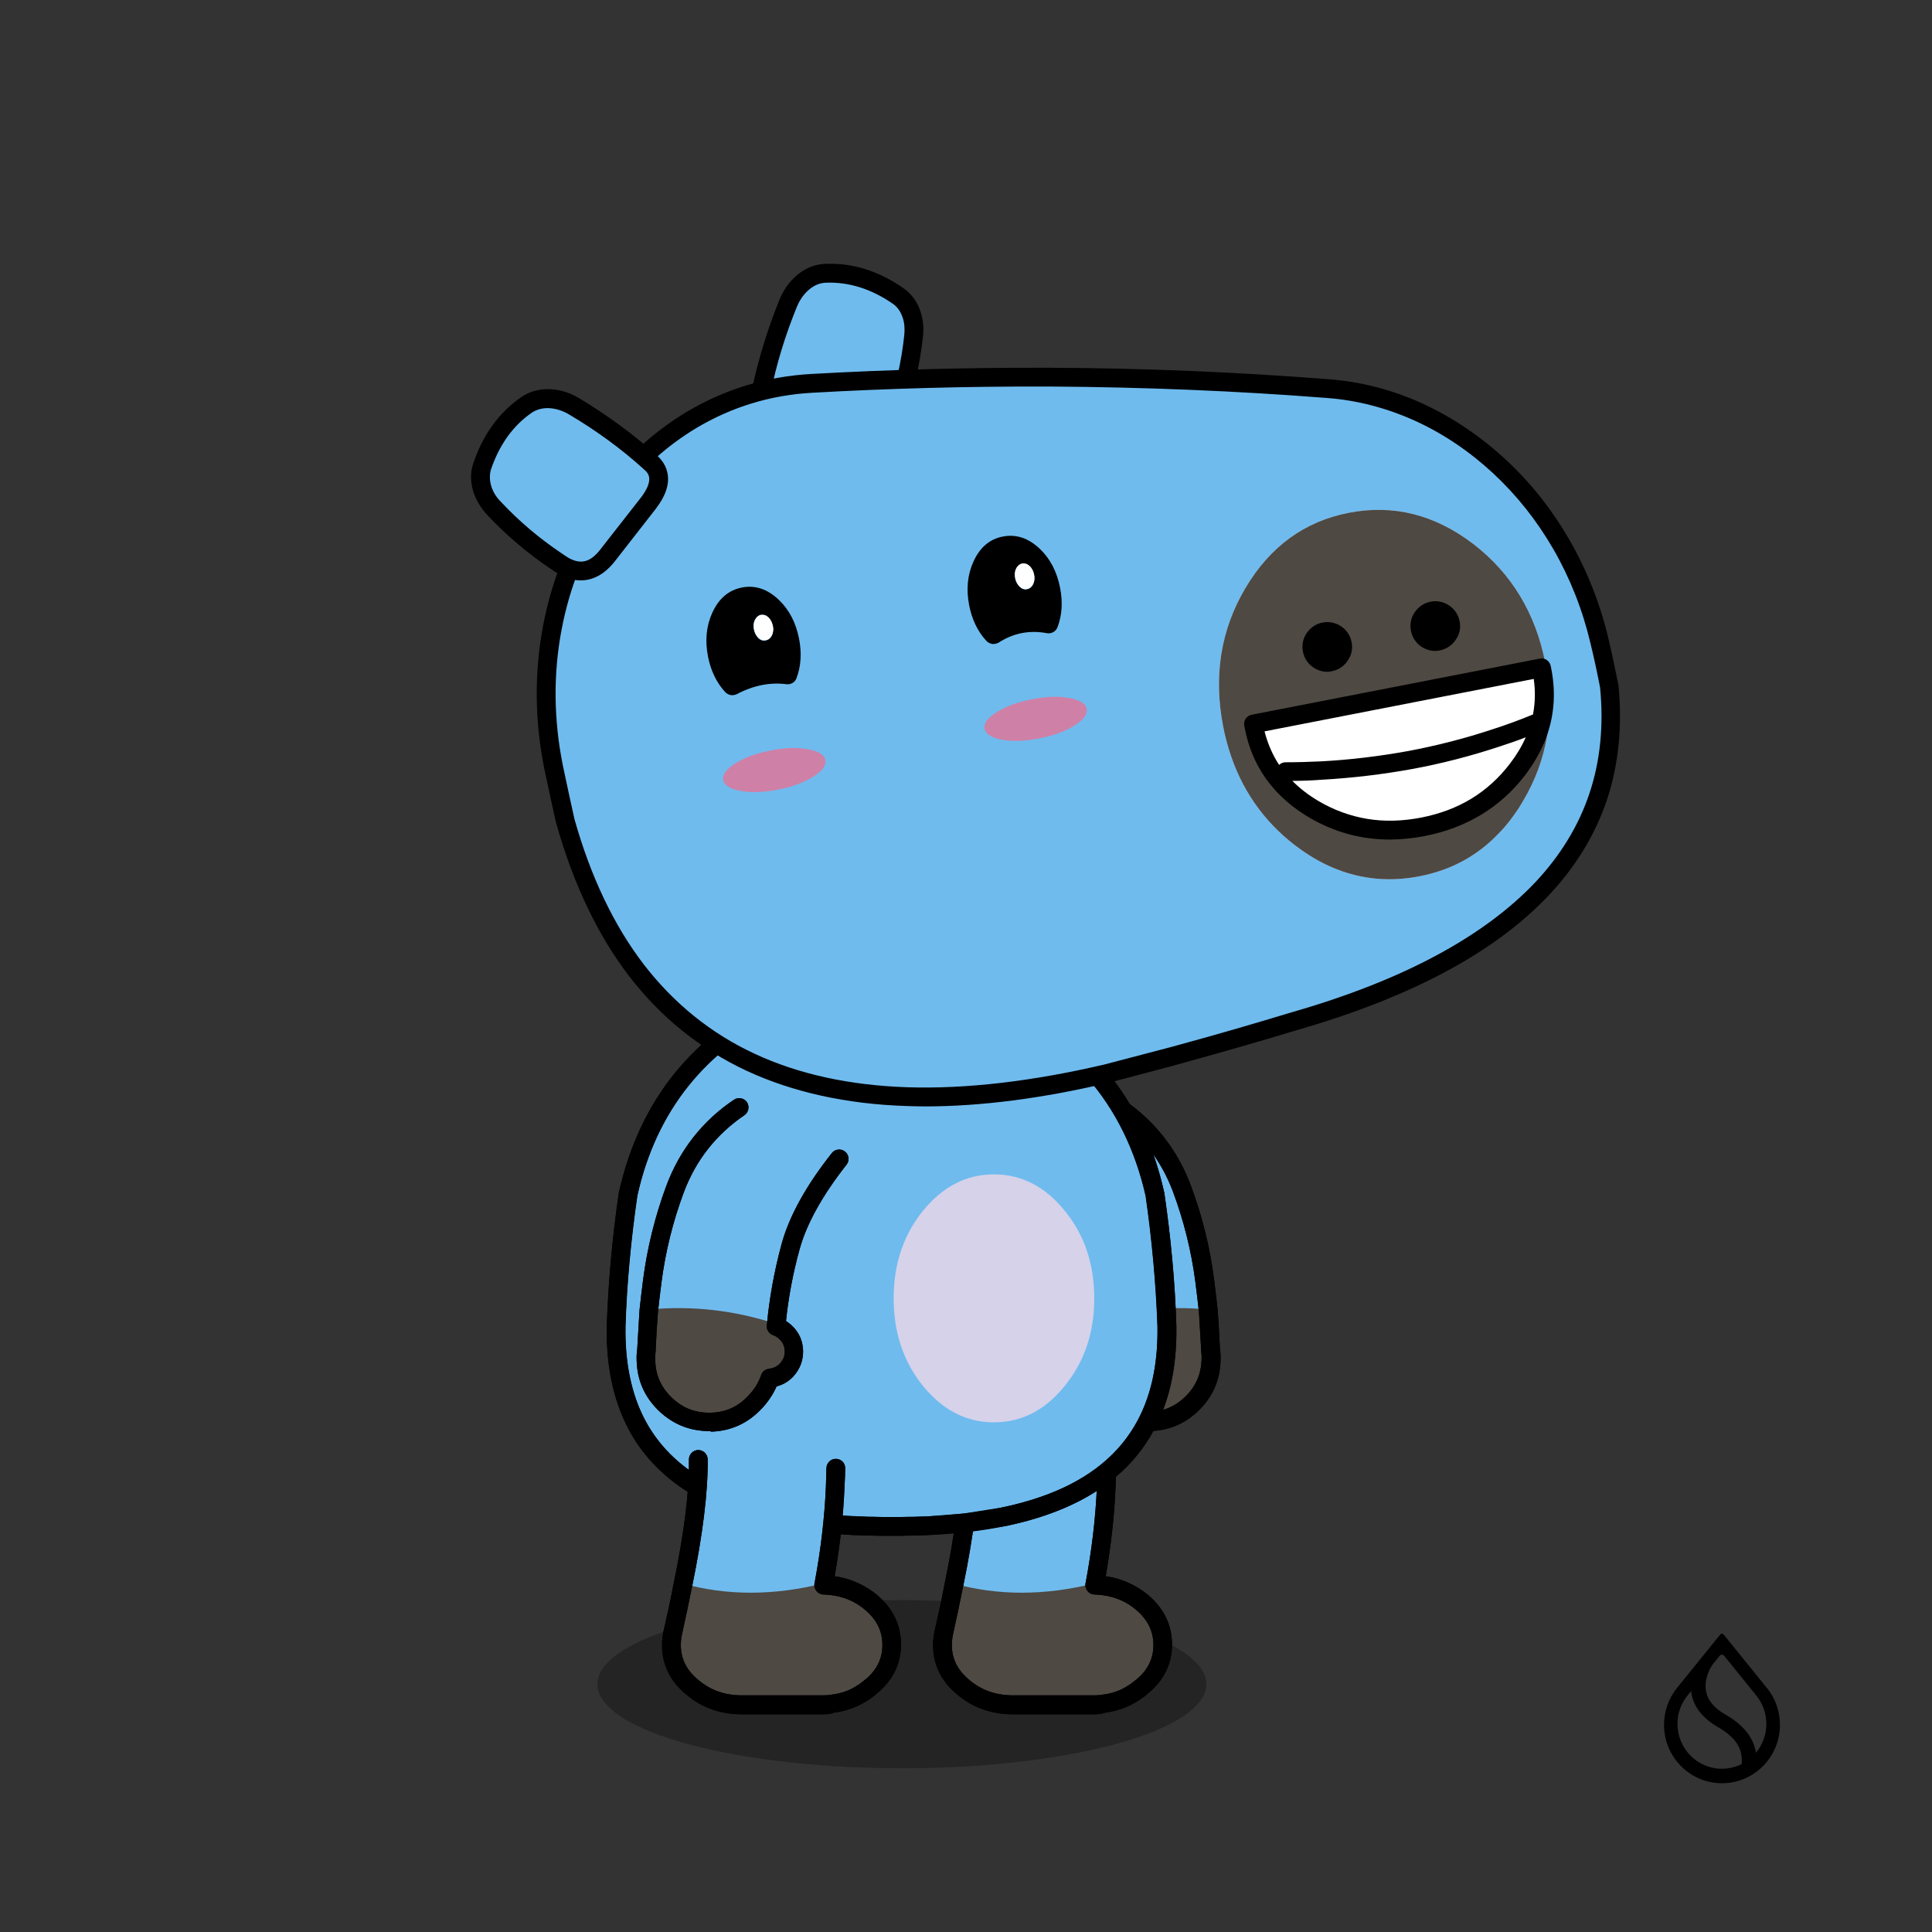 <svg version="1.1" xmlns="http://www.w3.org/2000/svg" xmlns:xlink="http://www.w3.org/1999/xlink" x="0px" y="0px" viewBox="0 0 3000 3000"><rect x="0" y="0" width="3000" height="3000" fill="#333333" stroke="none"/><ellipse opacity="0.3" cx="1400.4" cy="2615.2" rx="472.8" ry="130.6"></ellipse><g transform="matrix(-2.917, 0, 0, 2.917, 1880.95,1719.3)"><g transform="matrix(1, 0, 0, 1, 0, 0)"><path fill="#6FBBEE" d="M15.6,43.5c-6,16-10,32.3-12.1,49.1c-0.7,5.4-1.3,10.8-1.9,16.1c22.8-2.2,45.5,0.3,68,7.7
        c1.2-14,3.8-28.1,7.7-42.3c3.9-14.2,12.5-29.8,25.9-46.8L49.7,0C33.7,10.8,22.4,25.3,15.6,43.5z"></path><path fill="#4e4943" d="M74.5,118.4c-1.4-1.4-3.1-2.4-5-3c-22.6-7.4-45.2-9.9-68-7.7c-0.5,6.7-0.9,13.5-1.2,20.5
    C0,130-0.1,131.8,0,133.8c0.3,9.3,3.8,17.1,10.5,23.4c6.8,6.4,14.9,9.4,24.2,9.1c9.3-0.3,17.2-3.8,23.5-10.7
    c3.6-3.7,6.2-8,7.9-12.8c3.6-0.4,6.6-1.9,8.9-4.4c2.6-2.9,3.9-6.4,3.8-10.2C78.9,124.4,77.4,121.1,74.5,118.4z"></path></g><path d="M33.7,172.4c0.4,0,0.8,0,1.3,0c10.6-0.3,19.7-4.4,27-12.3c3.3-3.5,6-7.5,7.9-11.8c3.5-0.9,6.5-2.7,9-5.4c0,0,0,0,0,0
    c3.5-3.9,5.2-8.5,5.1-13.7c0,0,0,0,0,0c-0.2-5.3-2.2-9.7-6-13.3c-1-0.9-2-1.7-3.1-2.4c1.3-12.5,3.7-25.3,7.2-38.1
    c3.7-13.5,12.1-28.7,25-45.1c1.7-2.2,1.3-5.3-0.8-7c-2.2-1.7-5.3-1.3-7,0.8C85.5,41.6,76.5,57.9,72.4,72.7
    c-3.9,14.5-6.5,29-7.8,43.1c0,0.4,0,0.8,0,1.2c0.1,0.7,0.4,1.4,0.8,2c0.4,0.6,0.9,1.1,1.6,1.5c0.3,0.2,0.7,0.4,1.1,0.5
    c1.1,0.4,2.1,1,3,1.9c0,0,0.1,0.1,0.1,0.1c1.9,1.7,2.8,3.7,2.9,6.3c0.1,2.6-0.7,4.8-2.5,6.7c-1.5,1.6-3.4,2.5-5.8,2.8
    c-1.9,0.2-3.5,1.5-4.2,3.3c-1.5,4.1-3.7,7.8-6.8,11c0,0,0,0,0,0c-5.5,5.9-12.1,8.9-20,9.1c-8,0.2-14.8-2.3-20.6-7.8
    c-5.8-5.5-8.7-12-9-19.9c0,0,0-0.1,0-0.1c-0.1-1.6,0-3.2,0.2-4.6c0-0.2,0-0.3,0-0.5c0.4-6.9,0.8-13.7,1.2-20.3
    c0.6-5.3,1.2-10.7,1.9-16c2.1-16.3,6.1-32.4,11.9-48c6.4-17.1,17.2-30.9,32.3-41.1c2.3-1.5,2.9-4.7,1.3-6.9
    c-1.5-2.3-4.7-2.9-6.9-1.3C30.1,7.2,18,22.7,10.9,41.7C4.8,58,0.7,74.8-1.5,91.9c-0.7,5.4-1.3,10.9-1.9,16.2c0,0,0,0.1,0,0.1
    c0,0.1,0,0.1,0,0.2c-0.5,6.6-0.9,13.4-1.2,20.3c-0.3,2-0.4,4.1-0.3,6.3c0.3,10.6,4.4,19.6,12.1,26.9
    C14.6,168.9,23.5,172.4,33.7,172.4z"></path></g><g transform="matrix(-2.917, 0, 0, 2.917, 1880.95,1719.3)"><g transform="matrix( 1, 0, 0, 1, 0,0) "><path d="M33.7,172.4c0.4,0,0.8,0,1.3,0c10.6-0.3,19.7-4.4,27-12.3c3.3-3.5,6-7.5,7.9-11.8c3.5-0.9,6.5-2.7,9-5.4c0,0,0,0,0,0
    c3.5-3.9,5.2-8.5,5.1-13.7c0,0,0,0,0,0c-0.2-5.3-2.2-9.7-6-13.3c-1-0.9-2-1.7-3.1-2.4c1.3-12.5,3.7-25.3,7.2-38.1
    c3.7-13.5,12.1-28.7,25-45.1c1.7-2.2,1.3-5.3-0.8-7c-2.2-1.7-5.3-1.3-7,0.8C85.5,41.6,76.5,57.9,72.4,72.7
    c-3.9,14.5-6.5,29-7.8,43.1c0,0.4,0,0.8,0,1.2c0.1,0.7,0.4,1.4,0.8,2c0.4,0.6,0.9,1.1,1.6,1.5c0.3,0.2,0.7,0.4,1.1,0.5
    c1.1,0.4,2.1,1,3,1.9c0,0,0.1,0.1,0.1,0.1c1.9,1.7,2.8,3.7,2.9,6.3c0.1,2.6-0.7,4.8-2.5,6.7c-1.5,1.6-3.4,2.5-5.8,2.8
    c-1.9,0.2-3.5,1.5-4.2,3.3c-1.5,4.1-3.7,7.8-6.8,11c0,0,0,0,0,0c-5.5,5.9-12.1,8.9-20,9.1c-8,0.2-14.8-2.3-20.6-7.8
    c-5.8-5.5-8.7-12-9-19.9c0,0,0-0.1,0-0.1c-0.1-1.6,0-3.2,0.2-4.6c0-0.2,0-0.3,0-0.5c0.4-6.9,0.8-13.7,1.2-20.3
    c0.6-5.3,1.2-10.7,1.9-16c2.1-16.3,6.1-32.4,11.9-48c6.4-17.1,17.2-30.9,32.3-41.1c2.3-1.5,2.9-4.7,1.3-6.9
    c-1.5-2.3-4.7-2.9-6.9-1.3C30.1,7.2,18,22.7,10.9,41.7C4.8,58,0.7,74.8-1.5,91.9c-0.7,5.4-1.3,10.9-1.9,16.2c0,0,0,0.1,0,0.1
    c0,0.1,0,0.1,0,0.2c-0.5,6.6-0.9,13.4-1.2,20.3c-0.3,2-0.4,4.1-0.3,6.3c0.3,10.6,4.4,19.6,12.1,26.9
    C14.6,168.9,23.5,172.4,33.7,172.4z"></path></g></g><g transform="matrix(2.917, 0, 0, 2.917, 1463.45,1961.9)"><g transform="matrix(1, 0, 0, 1, 0, 0)"><path fill="#6FBBEE" d="M6,171.3L6,171.3c23.5,6.5,48.4,6.5,74.9,0c3.3-18,5.3-35.2,6.1-51.5c0.2-5.5,0.3-9,0.3-10.5l-73.1-5
    C14.5,121.4,11.8,143.8,6,171.3z"></path><path fill="#4e4943" d="M6,170.4c-1.5,7.7-3.1,15.6-5,23.7c-0.7,2.6-1,5.3-1,8.1c0,8.8,3.7,16.3,11,22.4c7.3,6.3,16.2,9.4,26.6,9.4
    h43.2c1.8,0,3.5-0.2,5.2-0.4c5.4-0.7,10.3-2.4,14.7-5.1c1.9-1.1,3.7-2.4,5.4-3.9c7.4-6.1,11-13.5,11-22.4
    c0-8.8-3.7-16.4-11-22.6c-5.8-4.8-12.5-7.8-20.1-8.9c-1.6-0.2-3.3-0.4-5.1-0.4C54.5,176.9,29.5,176.9,6,170.4z"></path></g><path d="M80.8,240H37.6C26,240,16,236.4,7.8,229.4c-8.5-7-12.8-15.8-12.8-26.2c0-3.2,0.4-6.3,1.2-9.3c1.8-7.9,3.5-15.6,4.9-23.2
c0-0.1,0-0.3,0.1-0.4c5.6-27.1,8.4-49.3,8.1-65.9c0-2.8,2.2-5,4.9-5.1c0,0,0,0,0.1,0c2.7,0,5,2.2,5,4.9
c0.2,17.3-2.6,40.1-8.3,67.8c0,0.1,0,0.2-0.1,0.3c-1.5,7.7-3.2,15.7-5,23.8c0,0.1,0,0.1,0,0.2c-0.6,2.2-0.9,4.5-0.9,6.8
c0,7.3,3,13.4,9.2,18.5c0,0,0,0,0.1,0.1c6.5,5.5,14.1,8.2,23.3,8.2h43.2c1.6,0,3.1-0.1,4.6-0.4c0,0,0.1,0,0.1,0
c4.7-0.6,8.9-2,12.7-4.4c0,0,0.1-0.1,0.1-0.1c1.6-0.9,3.1-2,4.6-3.3c0.1-0.1,0.1-0.1,0.2-0.1c6.2-5.1,9.2-11.2,9.2-18.5
c0-7.3-3-13.5-9.3-18.8c-5.1-4.3-10.9-6.8-17.6-7.7c-1.4-0.2-2.9-0.3-4.4-0.4c-0.2,0-0.3,0-0.5,0c-0.6-0.1-1.1-0.2-1.6-0.5
c-0.7-0.3-1.3-0.8-1.7-1.4c-0.5-0.6-0.8-1.2-1-2c-0.1-0.5-0.2-1.1-0.1-1.7c0-0.2,0-0.3,0.1-0.5c3.3-17.6,5.3-34.7,6-50.8
c0.2-5.4,0.3-8.9,0.3-10.4c0.1-2.8,2.3-4.9,5.1-4.9c2.8,0.1,5,2.3,4.9,5.1c0,1.6-0.1,5-0.4,10.6c-0.6,14.9-2.4,30.6-5.2,46.8
c8.4,1.2,16,4.6,22.5,9.9c0,0,0,0,0,0c8.5,7.2,12.8,16.1,12.8,26.4c0,10.3-4.3,19.1-12.8,26.1c-1.9,1.7-4,3.2-6.1,4.4
c-5,3.1-10.6,5-16.6,5.8C84.9,239.8,82.9,240,80.8,240C80.9,240,80.9,240,80.8,240z"></path></g><g transform="matrix(2.917, 0, 0, 2.917, 1463.45,1961.9)"><g transform="matrix( 1, 0, 0, 1, 0,0) "><path d="M80.8,240H37.6C26,240,16,236.4,7.8,229.4c-8.5-7-12.8-15.8-12.8-26.2c0-3.2,0.4-6.3,1.2-9.3c1.8-7.9,3.5-15.6,4.9-23.2
c0-0.1,0-0.3,0.1-0.4c5.6-27.1,8.4-49.3,8.1-65.9c0-2.8,2.2-5,4.9-5.1c0,0,0,0,0.1,0c2.7,0,5,2.2,5,4.9
c0.2,17.3-2.6,40.1-8.3,67.8c0,0.1,0,0.2-0.1,0.3c-1.5,7.7-3.2,15.7-5,23.8c0,0.1,0,0.1,0,0.2c-0.6,2.2-0.9,4.5-0.9,6.8
c0,7.3,3,13.4,9.2,18.5c0,0,0,0,0.1,0.1c6.5,5.5,14.1,8.2,23.3,8.2h43.2c1.6,0,3.1-0.1,4.6-0.4c0,0,0.1,0,0.1,0
c4.7-0.6,8.9-2,12.7-4.4c0,0,0.1-0.1,0.1-0.1c1.6-0.9,3.1-2,4.6-3.3c0.1-0.1,0.1-0.1,0.2-0.1c6.2-5.1,9.2-11.2,9.2-18.5
c0-7.3-3-13.5-9.3-18.8c-5.1-4.3-10.9-6.8-17.6-7.7c-1.4-0.2-2.9-0.3-4.4-0.4c-0.2,0-0.3,0-0.5,0c-0.6-0.1-1.1-0.2-1.6-0.5
c-0.7-0.3-1.3-0.8-1.7-1.4c-0.5-0.6-0.8-1.2-1-2c-0.1-0.5-0.2-1.1-0.1-1.7c0-0.2,0-0.3,0.1-0.5c3.3-17.6,5.3-34.7,6-50.8
c0.2-5.4,0.3-8.9,0.3-10.4c0.1-2.8,2.3-4.9,5.1-4.9c2.8,0.1,5,2.3,4.9,5.1c0,1.6-0.1,5-0.4,10.6c-0.6,14.9-2.4,30.6-5.2,46.8
c8.4,1.2,16,4.6,22.5,9.9c0,0,0,0,0,0c8.5,7.2,12.8,16.1,12.8,26.4c0,10.3-4.3,19.1-12.8,26.1c-1.9,1.7-4,3.2-6.1,4.4
c-5,3.1-10.6,5-16.6,5.8C84.9,239.8,82.9,240,80.8,240C80.9,240,80.9,240,80.8,240z"></path></g></g><g transform="matrix(2.917, 0, 0, 2.917, 956.5,1516.1)"><g transform="matrix(1, 0, 0, 1, 0, 0)"><g><path fill="#6FBBEE" d="M293.3,186.1c-0.8-22.8-2.9-46.2-6.4-70.2c-5.8-25.7-16.5-47.5-32.3-65.5C241.5,35.6,225,23.3,205,13.8
					c-15-7.2-31.1-11.7-48.1-13.4h-0.1c-0.2,0-0.4-0.1-0.7-0.1c-0.7,0-1.5-0.1-2.2-0.1l-2.6,0c-0.2,0-0.4,0-0.6,0h-1.4
					c-0.3,0-0.7,0-1,0H145c-0.3,0-0.7,0-1.1,0c0,0-0.1,0-0.1,0h-1.2c-0.4,0-0.8,0-1.1,0c-1.1,0-2.1,0.1-3.2,0.1
					c-0.4,0-0.8,0.1-1.2,0.1c-17.2,1.7-33.5,6.2-48.8,13.5C44.2,34.9,16.9,69,6.4,115.9c-3.5,24-5.6,47.3-6.4,70.2
					c-1.3,69,43.7,104.5,134.8,106.6c0.5,0,1.1,0,1.6,0l5.4,0.1c0.3,0,0.7,0,1.1,0h0.9c0.1,0,0.1,0,0.1,0h1.1c0.3,0,0.5,0,0.8,0h2.9
					c0.2,0,0.4,0,0.5,0c0,0,0.1,0,0.2,0c0.6,0,1.3,0,1.9,0l5.4-0.1c0.5,0,1.1,0,1.6,0C249.6,290.6,294.5,255.1,293.3,186.1z"></path></g></g><g><path d="M151.4,297.8h-9.5c0,0-0.1,0-0.1,0l-5.4-0.1h-1.6c0,0-0.1,0-0.1,0c-23.1-0.5-43.6-3.2-60.9-8
				c-17.6-4.9-32.4-12-44.1-21.3C6,249.7-5.6,222-4.9,186c0,0,0-0.1,0-0.1c0.8-22.9,2.9-46.7,6.4-70.7c0-0.1,0-0.2,0.1-0.4
				C7,90.7,16.8,69.6,30.9,52C45,34.5,63.6,20.1,86.2,9.2c15.7-7.6,32.7-12.3,50.4-14c0,0,0.1,0,0.1,0c0.4,0,0.8-0.1,1.1-0.1
				c0.1,0,0.2,0,0.3,0l3-0.1c0.4,0,0.9-0.1,1.4-0.1h8.2c0.3,0,0.7,0,1,0.1l2.4,0.1c0.1,0,0.1,0,0.2,0c0.3,0,0.6,0,1,0
				c0.5,0,1,0.1,1.5,0.1c0,0,0,0,0,0c0.2,0,0.5,0.1,0.7,0.1c17.5,1.8,34.2,6.4,49.7,13.9c20.5,9.8,37.7,22.6,51.1,37.9
				c16.3,18.5,27.6,41.3,33.5,67.7c0,0.1,0.1,0.2,0.1,0.4c3.5,24,5.7,47.8,6.4,70.7c0,0,0,0.1,0,0.1c0.6,36-11,63.7-34.7,82.4
				c-11.7,9.3-26.6,16.4-44.1,21.3c-17.3,4.8-37.8,7.5-60.9,8c0,0-0.1,0-0.1,0h-1.6L151.4,297.8
				C151.5,297.8,151.5,297.8,151.4,297.8z M141.9,287.8h9.5l5.4-0.1c0,0,0.1,0,0.1,0h1.5c44.2-1,77.5-10.2,99-27.1
				c10.5-8.3,18.4-18.7,23.5-30.9c5.2-12.3,7.6-27,7.3-43.4c-0.8-22.4-2.9-45.8-6.3-69.4c-5.6-24.7-16.1-45.9-31.2-63.1
				c-12.6-14.3-28.7-26.2-48-35.5c-14.4-6.9-30-11.3-46.3-12.9c-0.1,0-0.3,0-0.4,0c-0.1,0-0.3,0-0.4-0.1c-0.7,0-1.3-0.1-2-0.1
				L151.2,5c-0.2,0-0.4,0-0.6,0h-8c-0.2,0-0.4,0-0.6,0c-0.1,0-0.2,0-0.3,0l-3.1,0.1c-0.3,0-0.7,0.1-1.1,0.1c-16.5,1.6-32.4,6-47,13
				c-21.3,10.2-38.7,23.7-51.8,40c-13.1,16.3-22.3,36-27.3,58.6c-3.4,23.6-5.6,46.9-6.3,69.4c-0.3,16.4,2.2,31.1,7.3,43.4
				c5.1,12.2,13,22.6,23.5,30.9c21.5,17,54.8,26.1,99,27.1h1.5c0,0,0.1,0,0.1,0L141.9,287.8z"></path></g></g><g transform="matrix(2.917, 0, 0, 2.917, 956.5,1516.1)"><g transform="matrix(1, 0, 0, 1, 0, 0)"><g fill="#D5D2EA"><path d="M201.2,105.4c-14.7,0-27.3,6.5-37.8,19.4c-10.4,12.9-15.6,28.4-15.6,46.6s5.2,33.7,15.6,46.6
        c10.5,12.9,23.1,19.4,37.8,19.4c14.7,0,27.3-6.5,37.7-19.4c10.5-12.9,15.7-28.4,15.7-46.6c0-18.2-5.2-33.8-15.7-46.6
        C228.5,111.9,215.9,105.4,201.2,105.4z"></path></g><path d="M151.4,297.8h-9.5c0,0-0.1,0-0.1,0l-5.4-0.1h-1.6c0,0-0.1,0-0.1,0c-2.8-0.1-5.6-0.2-8.3-0.3c-29.2-1.4-53.8-6.4-73.2-15 c-19.8-8.8-34.8-21.5-44.5-37.7C-0.7,228.7-5.4,209-4.9,186c0,0,0-0.1,0-0.1c0.8-22.9,2.9-46.7,6.4-70.7c0-0.1,0-0.2,0.1-0.4 C7,90.7,16.8,69.6,30.9,52C45,34.5,63.6,20.1,86.2,9.2c3.6-1.7,7.3-3.3,11-4.7c12.5-4.8,25.7-7.9,39.4-9.2c0,0,0.1,0,0.1,0l0.3,0 c0.3,0,0.5,0,0.8-0.1c0.1,0,0.2,0,0.3,0l3-0.1c0.4,0,0.9-0.1,1.4-0.1h8.2c0.3,0,0.7,0,1,0.1l2.4,0.1c0.1,0,0.1,0,0.2,0 c0.3,0,0.6,0,1,0c0.5,0,1,0.1,1.5,0.1c0,0,0,0,0,0c0.2,0,0.4,0.1,0.7,0.1c17.5,1.8,34.2,6.4,49.7,13.9c1.4,0.7,2.8,1.4,4.2,2.1 c21.4,10.9,39,25.2,52.4,42.4c13.4,17.2,22.8,37.8,28,61.1c0,0.1,0.1,0.2,0.1,0.4c3.5,24,5.7,47.8,6.4,70.7c0,0,0,0.1,0,0.1 c0.4,23-4.2,42.7-13.8,58.7c-11.4,19.2-30.1,33.3-55.6,42c-6.2,2.1-13,4-20,5.5c-0.9,0.2-1.8,0.4-2.6,0.5c-0.1,0-0.1,0-0.2,0 l-19.2,3c-0.1,0-0.3,0-0.4,0l-20.3,1.6c-0.1,0-0.2,0-0.2,0c-2.4,0.1-4.8,0.1-7.2,0.2c0,0-0.1,0-0.1,0h-1.6L151.4,297.8 C151.5,297.8,151.5,297.8,151.4,297.8z M141.9,287.8h9.5l5.4-0.1c0,0,0.1,0,0.1,0h1.5c2.3-0.1,4.7-0.1,7-0.2l20-1.6l19-3 c0.8-0.2,1.6-0.3,2.4-0.5c6.6-1.4,13-3.2,18.8-5.2c23.2-7.9,40.1-20.6,50.3-37.7c8.6-14.4,12.7-32.3,12.4-53.4 c-0.8-22.4-2.9-45.8-6.3-69.4c-4.9-21.8-13.7-41-26.1-57c-12.5-16-29-29.4-49-39.6c-1.3-0.7-2.6-1.3-4-2 c-14.4-6.9-30-11.3-46.3-12.9c-0.1,0-0.3,0-0.4,0c-0.1,0-0.3,0-0.4-0.1c-0.7,0-1.3-0.1-2-0.1L151.2,5c-0.2,0-0.4,0-0.6,0h-8 c-0.2,0-0.4,0-0.6,0c-0.1,0-0.2,0-0.3,0l-3.1,0.1c-0.2,0-0.5,0-0.8,0.1l-0.3,0c-12.8,1.2-25.1,4.1-36.8,8.6 c-3.5,1.3-6.9,2.8-10.3,4.4c-21.3,10.2-38.7,23.7-51.8,40c-13.1,16.3-22.3,36-27.3,58.6c-3.4,23.6-5.6,46.9-6.3,69.4 c-0.4,21.1,3.8,39,12.3,53.4c8.6,14.4,22.1,25.8,39.9,33.7c18.3,8.1,41.7,12.9,69.6,14.2c2.6,0.1,5.3,0.2,8,0.3h1.5 c0,0,0.1,0,0.1,0L141.9,287.8z"></path></g></g><g transform="matrix(2.917, 0, 0, 2.917, 1042.6,1961.9)"><g transform="matrix(1, 0, 0, 1, 0, 0)"><path fill="#6FBBEE" d="M6,171.3L6,171.3c23.5,6.5,48.4,6.5,74.9,0c3.3-18,5.3-35.2,6.1-51.5c0.2-5.5,0.3-9,0.3-10.5l-73.1-5
					C14.5,121.4,11.8,143.8,6,171.3z"></path><path fill="#4e4943" d="M6,170.4c-1.5,7.7-3.1,15.6-5,23.7c-0.7,2.6-1,5.3-1,8.1c0,8.8,3.7,16.3,11,22.4c7.3,6.3,16.2,9.4,26.6,9.4
    h43.2c1.8,0,3.5-0.2,5.2-0.4c5.4-0.7,10.3-2.4,14.7-5.1c1.9-1.1,3.7-2.4,5.4-3.9c7.4-6.1,11-13.5,11-22.4
    c0-8.8-3.7-16.4-11-22.6c-5.8-4.8-12.5-7.8-20.1-8.9c-1.6-0.2-3.3-0.4-5.1-0.4C54.5,176.9,29.5,176.9,6,170.4z"></path><path d="M80.8,240H37.6C26,240,16,236.4,7.8,229.4c-8.5-7-12.8-15.8-12.8-26.2c0-3.2,0.4-6.3,1.2-9.3c1.8-7.8,3.5-15.6,4.9-23.2
				c0-0.1,0-0.3,0.1-0.4c5.6-27.1,8.4-49.3,8.1-65.9c0-2.8,2.2-5,4.9-5.1c2.8,0,5,2.2,5.1,4.9c0.2,17.3-2.6,40.1-8.3,67.8
				c0,0.1,0,0.2-0.1,0.3c-1.5,7.7-3.2,15.7-5,23.8c0,0.1,0,0.1,0,0.2c-0.6,2.2-0.9,4.5-0.9,6.8c0,7.3,3,13.4,9.2,18.5
				c0,0,0,0,0.1,0.1c6.5,5.5,14.1,8.2,23.3,8.2h43.2c1.6,0,3.1-0.1,4.6-0.4c0,0,0.1,0,0.1,0c4.7-0.6,8.9-2,12.7-4.4
				c0,0,0.1-0.1,0.1-0.1c1.6-0.9,3.1-2,4.6-3.3c0.1-0.1,0.1-0.1,0.2-0.1c6.2-5.1,9.2-11.2,9.2-18.5c0-7.4-3-13.5-9.3-18.8
				c-5.1-4.3-10.9-6.8-17.6-7.7c-1.4-0.2-2.9-0.3-4.4-0.4c-0.2,0-0.3,0-0.5,0c-0.6-0.1-1.1-0.2-1.6-0.5c-0.7-0.3-1.3-0.8-1.7-1.4
				c-0.5-0.6-0.8-1.2-1-2c-0.1-0.5-0.2-1.1-0.1-1.7c0-0.2,0-0.3,0.1-0.5c3.3-17.6,5.3-34.7,6-50.8c0.2-5.4,0.3-8.9,0.3-10.4
				c0.1-2.7,2.3-4.9,5-4.9c0,0,0.1,0,0.1,0c2.8,0.1,5,2.3,4.9,5.1c0,1.6-0.1,5-0.4,10.6c-0.6,14.9-2.4,30.6-5.2,46.8
				c8.4,1.2,16,4.6,22.5,9.9c0,0,0,0,0,0c8.5,7.2,12.8,16.1,12.8,26.4c0,10.3-4.3,19.1-12.8,26.1c-1.9,1.7-4,3.2-6.1,4.4
				c-5,3.1-10.6,5-16.6,5.8C84.9,239.8,82.9,240,80.8,240C80.9,240,80.9,240,80.8,240z"></path></g></g><g transform="matrix(2.917, 0, 0, 2.917, 1042.6,1961.9)"><g transform="matrix( 1, 0, 0, 1, 0,0) "><path d="M80.8,240H37.6C26,240,16,236.4,7.8,229.4c-8.5-7-12.8-15.8-12.8-26.2c0-3.2,0.4-6.3,1.2-9.3c1.8-7.8,3.5-15.6,4.9-23.2
				c0-0.1,0-0.3,0.1-0.4c5.6-27.1,8.4-49.3,8.1-65.9c0-2.8,2.2-5,4.9-5.1c2.8,0,5,2.2,5.1,4.9c0.2,17.3-2.6,40.1-8.3,67.8
				c0,0.1,0,0.2-0.1,0.3c-1.5,7.7-3.2,15.7-5,23.8c0,0.1,0,0.1,0,0.2c-0.6,2.2-0.9,4.5-0.9,6.8c0,7.3,3,13.4,9.2,18.5
				c0,0,0,0,0.1,0.1c6.5,5.5,14.1,8.2,23.3,8.2h43.2c1.6,0,3.1-0.1,4.6-0.4c0,0,0.1,0,0.1,0c4.7-0.6,8.9-2,12.7-4.4
				c0,0,0.1-0.1,0.1-0.1c1.6-0.9,3.1-2,4.6-3.3c0.1-0.1,0.1-0.1,0.2-0.1c6.2-5.1,9.2-11.2,9.2-18.5c0-7.4-3-13.5-9.3-18.8
				c-5.1-4.3-10.9-6.8-17.6-7.7c-1.4-0.2-2.9-0.3-4.4-0.4c-0.2,0-0.3,0-0.5,0c-0.6-0.1-1.1-0.2-1.6-0.5c-0.7-0.3-1.3-0.8-1.7-1.4
				c-0.5-0.6-0.8-1.2-1-2c-0.1-0.5-0.2-1.1-0.1-1.7c0-0.2,0-0.3,0.1-0.5c3.3-17.6,5.3-34.7,6-50.8c0.2-5.4,0.3-8.9,0.3-10.4
				c0.1-2.7,2.3-4.9,5-4.9c0,0,0.1,0,0.1,0c2.8,0.1,5,2.3,4.9,5.1c0,1.6-0.1,5-0.4,10.6c-0.6,14.9-2.4,30.6-5.2,46.8
				c8.4,1.2,16,4.6,22.5,9.9c0,0,0,0,0,0c8.5,7.2,12.8,16.1,12.8,26.4c0,10.3-4.3,19.1-12.8,26.1c-1.9,1.7-4,3.2-6.1,4.4
				c-5,3.1-10.6,5-16.6,5.8C84.9,239.8,82.9,240,80.8,240C80.9,240,80.9,240,80.8,240z"></path></g></g><g transform="matrix(2.917, 0, 0, 2.917, 1002.9,1719.3)"><g transform="matrix(1, 0, 0, 1, 0, 0)"><path fill="#6FBBEE" d="M15.6,43.5c-6,16-10,32.3-12.1,49.1c-0.7,5.4-1.3,10.8-1.9,16.1c22.8-2.2,45.5,0.3,68,7.7
        c1.2-14,3.8-28.1,7.7-42.3c3.9-14.2,12.5-29.8,25.9-46.8L49.7,0C33.7,10.8,22.4,25.3,15.6,43.5z"></path><path fill="#4e4943" d="M74.5,118.4c-1.4-1.4-3.1-2.4-5-3c-22.6-7.4-45.2-9.9-68-7.7c-0.5,6.7-0.9,13.5-1.2,20.5
    C0,130,0,131.8,0.1,133.8c0.3,9.3,3.8,17.1,10.5,23.4c6.8,6.4,14.9,9.4,24.2,9.1c9.3-0.3,17.2-3.8,23.5-10.7
    c3.6-3.7,6.2-8,7.9-12.8c3.6-0.4,6.6-1.9,8.9-4.4c2.6-2.9,3.9-6.4,3.8-10.2C78.9,124.4,77.4,121.1,74.5,118.4z"></path><path d="M33.7,172.4c-10.1,0-19-3.5-26.5-10.5c-7.7-7.3-11.8-16.3-12.1-26.9c-0.1-2.2,0-4.3,0.3-6.3c0.4-6.9,0.8-13.7,1.2-20.3
    c0,0,0-0.1,0-0.1c0,0,0,0,0,0v0c0,0,0-0.1,0-0.1c0.6-5.4,1.2-10.8,1.9-16.2c2.2-17.1,6.4-34,12.4-50.2c7.1-19,19.2-34.5,36-45.8
    c2.3-1.5,5.4-0.9,6.9,1.3c1.5,2.3,0.9,5.4-1.3,6.9c-15,10.2-25.9,24-32.3,41.1c-5.8,15.5-9.8,31.7-11.9,48
    c-0.7,5.3-1.3,10.7-1.9,16c-0.5,6.6-0.9,13.4-1.2,20.3c0,0.2,0,0.3,0,0.5c-0.2,1.4-0.3,3-0.2,4.6c0,0,0,0.1,0,0.1
    c0.2,8,3.2,14.5,9,20c5.8,5.5,12.6,8,20.6,7.8c8-0.2,14.5-3.2,20-9.1c0,0,0,0,0,0c3.1-3.2,5.4-6.9,6.8-11
    c0.6-1.8,2.3-3.1,4.2-3.3c2.4-0.3,4.3-1.2,5.8-2.8c1.8-2,2.6-4.1,2.5-6.7c-0.1-2.6-1-4.6-2.9-6.3c0,0-0.1-0.1-0.1-0.1
    c-0.9-0.9-1.9-1.5-3-1.9c-0.4-0.1-0.7-0.3-1.1-0.5c-0.6-0.4-1.2-0.9-1.6-1.5c-0.4-0.6-0.7-1.3-0.8-2.1c-0.1-0.4-0.1-0.8,0-1.2
    c1.3-14.2,3.9-28.7,7.8-43.1c4-14.8,13-31.2,26.8-48.6c1.7-2.2,4.9-2.5,7-0.8c2.2,1.7,2.5,4.9,0.8,7
    c-12.9,16.4-21.3,31.6-25,45.1c-3.5,12.7-5.9,25.5-7.2,38.1c1.1,0.7,2.1,1.5,3.1,2.4c3.8,3.6,5.8,8,6,13.3c0,0,0,0,0,0
    c0.1,5.2-1.6,9.8-5.1,13.7c0,0,0,0,0,0c-2.5,2.7-5.5,4.5-9,5.4c-1.9,4.3-4.6,8.3-7.9,11.8c-7.3,7.8-16.4,12-27,12.3
    C34.5,172.4,34.1,172.4,33.7,172.4z"></path></g></g><g transform="matrix(2.917, 0, 0, 2.917, 1002.9,1719.3)"><g transform="matrix( 1, 0, 0, 1, 0,0) "><path d="M33.7,172.4c-10.1,0-19-3.5-26.5-10.5c-7.7-7.3-11.8-16.3-12.1-26.9c-0.1-2.2,0-4.3,0.3-6.3c0.4-6.9,0.8-13.7,1.2-20.3
    c0,0,0-0.1,0-0.1c0,0,0,0,0,0v0c0,0,0-0.1,0-0.1c0.6-5.4,1.2-10.8,1.9-16.2c2.2-17.1,6.4-34,12.4-50.2c7.1-19,19.2-34.5,36-45.8
    c2.3-1.5,5.4-0.9,6.9,1.3c1.5,2.3,0.9,5.4-1.3,6.9c-15,10.2-25.9,24-32.3,41.1c-5.8,15.5-9.8,31.7-11.9,48
    c-0.7,5.3-1.3,10.7-1.9,16c-0.5,6.6-0.9,13.4-1.2,20.3c0,0.2,0,0.3,0,0.5c-0.2,1.4-0.3,3-0.2,4.6c0,0,0,0.1,0,0.1
    c0.2,8,3.2,14.5,9,20c5.8,5.5,12.6,8,20.6,7.8c8-0.2,14.5-3.2,20-9.1c0,0,0,0,0,0c3.1-3.2,5.4-6.9,6.8-11
    c0.6-1.8,2.3-3.1,4.2-3.3c2.4-0.3,4.3-1.2,5.8-2.8c1.8-2,2.6-4.1,2.5-6.7c-0.1-2.6-1-4.6-2.9-6.3c0,0-0.1-0.1-0.1-0.1
    c-0.9-0.9-1.9-1.5-3-1.9c-0.4-0.1-0.7-0.3-1.1-0.5c-0.6-0.4-1.2-0.9-1.6-1.5c-0.4-0.6-0.7-1.3-0.8-2.1c-0.1-0.4-0.1-0.8,0-1.2
    c1.3-14.2,3.9-28.7,7.8-43.1c4-14.8,13-31.2,26.8-48.6c1.7-2.2,4.9-2.5,7-0.8c2.2,1.7,2.5,4.9,0.8,7
    c-12.9,16.4-21.3,31.6-25,45.1c-3.5,12.7-5.9,25.5-7.2,38.1c1.1,0.7,2.1,1.5,3.1,2.4c3.8,3.6,5.8,8,6,13.3c0,0,0,0,0,0
    c0.1,5.2-1.6,9.8-5.1,13.7c0,0,0,0,0,0c-2.5,2.7-5.5,4.5-9,5.4c-1.9,4.3-4.6,8.3-7.9,11.8c-7.3,7.8-16.4,12-27,12.3
    C34.5,172.4,34.1,172.4,33.7,172.4z"></path></g></g><g transform="matrix(2.917, 0, 0, 2.917, 1097.75,348.85)"><g transform="matrix(-0.8, 0.601, 0.601, 0.8, 80.75,8.45)"><g transform="matrix(1, 0, 0, 1, 0, 0)"><g fill="#6FBBEE"><path d="M44.4,89.1c2.2,1.4,4.5,2.8,6.8,4.2c2.2,1.3,4.4,2.2,6.6,2.7L67,84.1C60.5,92.1,52.9,93.8,44.4,89.1
                                             M98.8,43.5c-1.4-2.4-3.2-4.7-5.4-6.8c-0.6-0.6-1.2-1.1-1.8-1.7c4.9,5.2,4.3,11.9-1.8,20.1L98.8,43.5z"></path><path d="M91.6,34.9c-0.5-0.5-1.1-1-1.6-1.5C78,22.7,64.5,12.8,49.7,4c-4.2-2.5-8.6-3.8-13.2-4
                                            C32-0.1,28.1,0.9,24.7,3.1C13.6,10.7,5.7,21.7,0.9,36c-1.2,3.5-1.2,7.3-0.1,11.4c1.1,4,3.3,7.6,6.5,10.9
                                            c9.9,10.6,21,20,33.1,28.1c1.3,0.9,2.6,1.7,3.9,2.5c8.5,4.7,16,3,22.6-5l22.7-29C95.9,46.8,96.5,40.1,91.6,34.9z"></path></g><g><path d="M65.7,92.3c1.8-1.4,3.5-3,5.2-5c0,0,0,0,0-0.1c0,0,0-0.1,0.1-0.1l22.7-29c0,0,0,0,0.1-0.1c0,0,0-0.1,0.1-0.1
                                        c3.6-4.9,5.6-9.4,6-13.7c0.4-4.8-1.2-9.2-4.6-12.8c-0.1-0.1-0.1-0.1-0.2-0.2c-0.5-0.5-1.1-1-1.6-1.5c0,0,0,0,0,0
                                        C81.1,18.8,67.3,8.7,52.3-0.3c0,0,0,0,0,0C47.3-3.2,42.1-4.8,36.8-5c0,0,0,0-0.1,0C31.2-5.2,26.2-3.8,22-1c0,0-0.1,0-0.1,0.1
                                        C9.9,7.2,1.3,19.1-3.8,34.5C-5.3,39-5.4,43.8-4,48.8c0,0,0,0,0,0c1.4,4.7,3.9,9.1,7.7,13c10.2,10.8,21.6,20.5,34,28.8
                                        c1.3,0.9,2.7,1.8,4,2.6c0.1,0,0.1,0.1,0.2,0.1c0.1,0,0.1,0.1,0.2,0.1C50.5,98.1,58.7,97.7,65.7,92.3z M63.2,81
                                        c-5,6.1-9.9,7.2-16.2,3.8c-1.2-0.8-2.5-1.6-3.7-2.4C31.5,74.5,20.6,65.3,11,55c0,0,0,0,0,0c-2.6-2.8-4.4-5.6-5.3-8.8
                                        c-0.9-3.1-0.9-5.9,0-8.5c4.4-13.2,11.8-23.4,21.8-30.3C30,5.7,32.9,4.9,36.4,5c3.8,0.2,7.3,1.3,10.8,3.3
                                        c14.4,8.6,27.7,18.3,39.5,28.9c0.5,0.4,0.9,0.9,1.4,1.3c1.4,1.5,4.2,4.8-2.3,13.5L63.2,81z"></path></g></g></g></g><g transform="matrix(2.917, 0, 0, 2.917, 848.15,585.65)"><g transform="matrix(1, 0, 0, 1, 0, 0)"><path fill="#6FBBEE" d="M540.4,89c-9.1-15.7-20-29.5-32.9-41.5c-13-12-27.1-21.6-42.5-28.7c-15.8-7.2-32.1-11.5-48.9-12.7
					c-48.7-3.8-97.8-5.9-147.3-6.1c-1.7,0-3.4,0-5.1,0c-40.5-0.1-81.2,1-122.3,3.3C118.4,4.5,97,11,77.3,22.8
					c-7.8,4.7-15.1,10-21.8,16c-9.7,8.6-18.3,18.5-25.9,29.8C16.6,87.8,7.9,109.3,3.4,132.9c-4.7,24.6-4.5,49.6,0.6,75
					c2,9.6,4,19.1,6.1,28.5c35.3,126.3,131.4,171.1,288.1,134.4l32.9-8.6c2.5-0.7,4.9-1.3,7.4-2c19.9-5.4,39.7-11.2,59.6-17.2
					c120.1-34.7,175.9-94.1,167.6-178.3c-1.6-7.9-3.3-15.9-5.2-23.9C556.4,122.3,549.7,105.1,540.4,89z"></path></g></g><g transform="matrix(2.917, 0, 0, 2.917, 848.15,585.65)"><g transform="matrix(1, 0, 0, 1, 0, 0)"><g fill="#D5D2EA"><path d="M531.9,152.4c-5.2-26.7-18-47.9-38.4-63.6c-20.4-15.6-42.5-21.2-66.2-16.6c-23.7,4.6-42,18-55.1,40.1
          c-13.1,22.1-17,46.6-11.9,73.3c0.8,4.3,1.9,8.5,3.1,12.5c6.4,21,18.2,38,35.2,51.1c5.4,4.1,10.8,7.5,16.4,10.2
          c15.7,7.6,32.3,9.7,49.8,6.3c16.7-3.2,30.8-10.8,42.2-22.8c2.7-2.7,5.2-5.7,7.5-8.9c1.9-2.6,3.8-5.4,5.5-8.4
          C533.1,203.6,537.1,179.1,531.9,152.4z"></path></g><path fill="#4e4943" d="M531.9,152.4c-5.2-26.7-18-47.9-38.4-63.6c-20.4-15.6-42.5-21.2-66.2-16.6c-23.7,4.6-42,18-55.1,40.1
					c-13.1,22.1-17,46.6-11.9,73.3c0.8,4.3,1.9,8.5,3.1,12.5c6.4,21,18.2,38,35.2,51.1c5.4,4.1,10.8,7.5,16.4,10.2
					c15.7,7.6,32.3,9.7,49.8,6.3c16.7-3.2,30.8-10.8,42.2-22.8c2.7-2.7,5.2-5.7,7.5-8.9c1.9-2.6,3.8-5.4,5.5-8.4
					C533.1,203.6,537.1,179.1,531.9,152.4z"></path><path d="M201.7,388.2c-3.3,0-6.5-0.1-9.7-0.2c-32.1-1-60.9-7.4-85.4-18.8C82,357.7,61,340.8,44.1,318.8
				C27.4,297,14.4,269.7,5.4,237.7c0-0.1,0-0.2-0.1-0.2c-2.1-9.4-4.2-19-6.2-28.5c-5.3-25.9-5.5-51.8-0.7-77
				c4.6-24.2,13.7-46.4,26.9-66.1c7.8-11.6,16.8-21.9,26.7-30.7c7-6.2,14.6-11.8,22.6-16.6C95,6.4,117.4-0.4,141.1-1.7
				c41-2.3,82.3-3.4,122.6-3.3c1.7,0,3.4,0,5.1,0c49.4,0.2,99.1,2.3,147.7,6.1c17.3,1.3,34.3,5.7,50.5,13.2
				c15.8,7.3,30.5,17.3,43.8,29.6c13.2,12.2,24.6,26.6,33.8,42.6c9.5,16.4,16.5,34.2,20.9,52.9c0,0,0,0,0,0
				c1.9,8.1,3.6,16.2,5.2,24.1c0,0.2,0.1,0.3,0.1,0.5c2.1,21.7,0.1,42-6,60.6c-6.2,18.6-16.6,35.8-31,51.1
				c-14.3,15.2-32.9,29-55.2,40.9c-22.2,11.9-48.8,22.3-79,31c-19.8,6-39.9,11.8-59.7,17.2c-2.5,0.7-5,1.4-7.5,2.1l-32.9,8.7
				c0,0-0.1,0-0.1,0C264,384,231.1,388.2,201.7,388.2z M15,235.1c8.6,30.7,21.1,56.9,37,77.6c15.9,20.6,35.6,36.6,58.8,47.4
				c23.3,10.9,50.7,16.9,81.5,17.9c31,1,66.3-3.1,104.8-12.1l32.8-8.6c2.4-0.6,4.9-1.3,7.4-2c19.8-5.4,39.8-11.2,59.5-17.2
				c0,0,0,0,0.1,0c29.5-8.5,55.5-18.7,77-30.3c21.4-11.5,39.1-24.6,52.7-39c13.4-14.3,23.1-30.2,28.8-47.4
				c5.7-17.1,7.6-36.1,5.6-56.2c-1.5-7.8-3.2-15.7-5.1-23.5c-4.2-17.8-10.8-34.6-19.8-50.2c-8.8-15.2-19.5-28.7-32-40.3
				c-12.5-11.6-26.4-21-41.2-27.8c-15.2-6.9-31-11.1-47.1-12.3C367.4,7.3,318,5.3,268.8,5c-1.7,0-3.4,0-5.1,0
				c-40.2-0.1-81.2,1-122,3.3c-22.1,1.2-42.9,7.5-61.8,18.8c-7.5,4.5-14.6,9.7-21.1,15.5c-9.3,8.3-17.8,18-25.1,28.9
				C21.2,90,12.7,111,8.3,133.8c-4.6,23.8-4.4,48.4,0.6,73.1C10.9,216.3,12.9,225.8,15,235.1z"></path></g></g><g transform="matrix(2.917, 0, 0, 2.917, 2037.2,948.05)"><g transform="matrix(1, 0, 0, 1, 0, 0)"><path d="M16.3,17.8c-0.4-2.2-1.6-4-3.5-5.2c-1.9-1.3-3.9-1.7-6.1-1.2c-2.2,0.4-4,1.6-5.2,3.4s-1.7,3.9-1.2,6.1s1.6,4,3.4,5.2
            c1.9,1.3,3.9,1.7,6.1,1.3s4-1.6,5.2-3.5C16.3,22.1,16.7,20,16.3,17.8 M73.7,6.7c-0.4-2.2-1.6-4-3.5-5.2
            c-1.9-1.3-3.9-1.7-6.2-1.2c-2.2,0.4-4,1.6-5.2,3.4s-1.7,3.9-1.2,6.1c0.4,2.2,1.6,4,3.4,5.2c1.9,1.3,3.9,1.7,6.1,1.3
            c2.2-0.4,4-1.6,5.2-3.5C73.7,10.9,74.2,8.9,73.7,6.7z"></path><path d="M8.1,32.6c-2.6,0-5.1-0.8-7.4-2.3c-2.9-2-4.8-4.9-5.5-8.4c-0.7-3.5,0-7,2-9.9c2-2.9,4.9-4.9,8.4-5.6c3.5-0.7,6.9,0,9.9,2
        c3,2,4.9,4.9,5.6,8.4c0.7,3.5,0,7-2.1,9.9c-2,3-4.9,4.9-8.4,5.6C9.8,32.5,9,32.6,8.1,32.6z M8.3,16.1c-0.2,0-0.5,0-0.7,0.1
        c-0.9,0.2-1.5,0.6-2.1,1.3C5,18.3,4.9,19,5.1,19.9c0.2,0.9,0.6,1.5,1.3,2.1c0,0,0,0,0.1,0c0.8,0.5,1.4,0.7,2.3,0.5
        c0.9-0.2,1.5-0.6,2-1.4c0,0,0-0.1,0.1-0.1c0.5-0.8,0.7-1.4,0.5-2.3c0,0,0,0,0,0c-0.2-0.9-0.6-1.5-1.4-2c0,0,0,0,0,0
        C9.4,16.3,8.9,16.1,8.3,16.1z M65.6,21.5c-2.6,0-5.1-0.8-7.4-2.3c-2.9-2-4.8-4.9-5.5-8.4c-0.7-3.5,0-7,2-9.9
        c2-2.9,4.9-4.9,8.4-5.6c3.5-0.7,6.9,0,9.9,2c3,2,4.9,4.9,5.6,8.4l0,0c0.7,3.5,0,7-2.1,9.9c-2,3-4.9,4.9-8.4,5.6
        C67.3,21.4,66.4,21.5,65.6,21.5z M65.8,5c-0.2,0-0.5,0-0.7,0.1c-0.9,0.2-1.5,0.6-2.1,1.3c-0.5,0.8-0.7,1.5-0.5,2.4
        c0.2,0.9,0.6,1.5,1.3,2.1c0,0,0,0,0,0c0.8,0.5,1.4,0.7,2.3,0.5c0.9-0.2,1.5-0.6,2-1.4c0,0,0-0.1,0.1-0.1c0.5-0.8,0.7-1.4,0.5-2.3
        l0,0c-0.2-0.9-0.6-1.5-1.4-2c0,0,0,0,0,0C66.9,5.2,66.4,5,65.8,5z"></path></g></g><g transform="matrix(2.917, 0, 0, 2.917, 746.1,619.15)"><g transform="matrix(1, 0, 0, 1, 0, 0)" fill="#6FBBEE"><path d="M44.4,89.1c2.2,1.4,4.5,2.8,6.8,4.2c2.2,1.3,4.4,2.2,6.6,2.7L67,84.1C60.5,92.1,52.9,93.8,44.4,89.1
                                         M98.8,43.5c-1.4-2.4-3.2-4.7-5.4-6.8c-0.6-0.6-1.2-1.1-1.8-1.7c4.9,5.2,4.3,11.9-1.8,20.1L98.8,43.5z"></path><path d="M91.6,35c-0.5-0.5-1.1-1-1.6-1.5C78,22.7,64.5,12.8,49.7,4c-4.2-2.5-8.6-3.8-13.2-4
                                        C32-0.1,28.1,0.9,24.7,3.2C13.6,10.8,5.7,21.7,0.9,36c-1.2,3.5-1.2,7.3,0,11.4c1.1,4,3.3,7.6,6.5,11c9.9,10.6,21,20,33.1,28.1
                                        c1.3,0.9,2.6,1.7,4,2.5c8.5,4.7,16,3,22.6-5l22.8-29C95.9,46.8,96.5,40.1,91.6,35z"></path></g><g><path d="M53.4,96.7c-3.7,0-7.5-1-11.3-3.1c-0.1,0-0.1-0.1-0.2-0.1c-0.1,0-0.1-0.1-0.2-0.1c-1.3-0.9-2.7-1.7-4-2.6
                                    c-12.4-8.3-23.8-18-34-28.8C0,58-2.6,53.6-4,48.9c0,0,0,0,0,0c-1.4-5.1-1.4-9.9,0.1-14.3C1.3,19.1,9.9,7.2,21.9-1
                                    c0,0,0.1,0,0.1-0.1c4.3-2.8,9.2-4.1,14.7-4c0,0,0,0,0.1,0c5.4,0.2,10.6,1.8,15.5,4.7c0,0,0,0,0,0c15,9,28.8,19.1,41.1,30.1
                                    c0,0,0,0,0,0c0.5,0.5,1.1,1,1.6,1.5c0.1,0.1,0.1,0.1,0.2,0.2c3.4,3.6,5,8,4.6,12.8c-0.4,4.3-2.3,8.8-6,13.7c0,0,0,0.1-0.1,0.1
                                    c0,0,0,0,0,0.1L71,87.2c0,0,0,0,0,0c0,0-0.1,0.1-0.1,0.1C65.8,93.5,59.8,96.7,53.4,96.7z M47,84.8c6.3,3.4,11.1,2.3,16.2-3.8
                                    l22.6-28.9c6.4-8.7,3.6-12.1,2.3-13.5c-0.5-0.4-0.9-0.9-1.4-1.3c-11.7-10.6-25-20.3-39.5-28.9C43.7,6.3,40.1,5.2,36.4,5
                                    c-3.4-0.1-6.4,0.7-8.9,2.3C17.4,14.2,10.1,24.4,5.6,37.6c-0.8,2.6-0.8,5.4,0,8.5c0.9,3.2,2.6,6.1,5.3,8.8c0,0,0,0,0,0
                                    c9.6,10.3,20.5,19.5,32.3,27.4C44.5,83.2,45.7,84,47,84.8z"></path></g></g><svg x="0px" y="0px" viewBox="0 0 3000 3000"><g id="emotion_x5F_bigsmile_x5F_eyes" transform="matrix(2.862, -0.561, 0.561, 2.862, 1072.45,942.75)"><g transform="matrix(1, 0, 0, 1, 0, 0)"><g><g id="EYES_10_Layer0_0_FILL"><path fill="#cf80a6" d="M27,83.1c-7.7,0-14.2,1-19.6,3.1s-8.1,4.6-8.1,7.5c0,2.9,2.7,5.4,8.1,7.5c5.4,2.1,11.9,3.1,19.6,3.1
					c7.6,0,14.1-1,19.5-3.1c5.4-2,8.2-4.5,8.2-7.5s-2.7-5.4-8.2-7.5C41.2,84.1,34.7,83.1,27,83.1 M196.5,93.7c0-2.9-2.7-5.4-8.1-7.5
					c-5.4-2.1-11.9-3.1-19.6-3.1c-7.7,0-14.2,1-19.6,3.1s-8.1,4.6-8.1,7.5s2.7,5.4,8.1,7.5c5.4,2.1,11.9,3.1,19.6,3.1
					c7.6,0,14.1-1,19.6-3.1C193.8,99.1,196.5,96.6,196.5,93.7z"></path><path d="M48.3,27.6c0-7.7-1.8-14.2-5.6-19.5C38.8,2.7,34.2,0,28.8,0c-5.5,0-10.1,2.7-13.9,8.1C10.9,13.4,9,19.9,9,27.6
					c0,6.8,1.5,12.7,4.6,17.8c10.6-3.1,20.6-3.1,30,0C46.8,40.3,48.3,34.4,48.3,27.6 M36.8,11.4c1.4,0.3,2.5,1.3,3.3,2.9
					c0.8,1.6,1,3.4,0.8,5.3c-0.3,1.9-1,3.3-2.2,4.4c-1.2,1-2.5,1.3-3.9,1c-1.4-0.3-2.5-1.3-3.2-2.9c-0.8-1.6-1-3.4-0.8-5.2
					c0.3-1.9,1-3.4,2.2-4.4C34.2,11.3,35.5,11,36.8,11.4 M185.4,45.3c3.1-5,4.7-10.9,4.7-17.7c0-7.7-1.9-14.2-5.7-19.5
					c-3.8-5.4-8.5-8.1-13.9-8.1c-5.5,0-10.1,2.7-13.9,8.1c-3.9,5.3-5.8,11.9-5.8,19.6c0,6.8,1.5,12.7,4.6,17.7
					C165.4,41.4,175.4,41.4,185.4,45.3 M173.4,22c-0.8-1.6-1-3.4-0.8-5.2c0.3-1.9,1-3.4,2.2-4.4c1.2-1,2.5-1.4,3.8-1
					c1.4,0.3,2.5,1.3,3.3,2.9c0.8,1.6,1,3.4,0.8,5.3c-0.3,1.9-1,3.3-2.2,4.4c-1.2,1-2.5,1.3-3.9,1C175.2,24.6,174.2,23.6,173.4,22z"></path><path fill="#ffffff" d="M40.2,14.3c-0.8-1.6-1.9-2.6-3.3-2.9c-1.3-0.4-2.6,0-3.8,1c-1.2,1.1-2,2.5-2.2,4.4c-0.2,1.9,0,3.6,0.8,5.2
					c0.8,1.6,1.9,2.6,3.2,2.9c1.4,0.3,2.7,0,3.9-1c1.2-1.1,1.9-2.5,2.2-4.4C41.2,17.7,40.9,15.9,40.2,14.3 M172.6,16.8
					c-0.2,1.9,0,3.6,0.8,5.2c0.8,1.6,1.9,2.6,3.2,2.9c1.4,0.3,2.7,0,3.9-1c1.2-1.1,1.9-2.5,2.2-4.4c0.2-1.9,0-3.7-0.8-5.3
					c-0.8-1.6-1.9-2.6-3.3-2.9c-1.3-0.4-2.6,0-3.8,1C173.6,13.4,172.8,14.9,172.6,16.8z"></path></g></g><g><path d="M12.7,50.3c-1.3-0.3-2.5-1.1-3.3-2.3C5.8,42.2,4,35.3,4,27.6c0-8.7,2.3-16.3,6.7-22.4C15.5-1.6,21.6-5,28.8-5
				c7.1,0,13.2,3.4,18,10.2c4.4,6.2,6.6,13.7,6.6,22.4c0,7.8-1.8,14.6-5.4,20.4c-1.2,2-3.6,2.8-5.8,2.1c-8.3-2.8-17.4-2.8-27,0.1
				C14.3,50.4,13.5,50.4,12.7,50.3z M30.8,5.2C30.1,5,29.4,5,28.8,5c0,0,0,0-0.1,0c-5,0-8,3.4-9.8,5.9c0,0,0,0,0,0
				c-3.3,4.5-4.8,9.9-4.8,16.6c0,4.5,0.7,8.4,2.2,11.9c8.6-2,17-2,24.9-0.1c1.5-3.5,2.2-7.3,2.2-11.8c0,0,0,0,0,0
				c0-6.7-1.5-12.1-4.7-16.6C35.7,7,33,5.6,30.8,5.2z M154.4,50.3c-1.3-0.3-2.5-1.1-3.3-2.3c-3.6-5.8-5.4-12.7-5.4-20.4
				c0-8.7,2.3-16.3,6.7-22.4c4.8-6.8,10.9-10.2,18-10.1c7.1,0,13.2,3.4,18,10.2c4.4,6.2,6.6,13.7,6.6,22.4c0,7.8-1.8,14.6-5.4,20.4
				c-1.3,2-3.8,2.9-6.1,2c-8.9-3.5-17.5-3.5-26.3,0C156.3,50.4,155.4,50.4,154.4,50.3z M172.6,5.2C171.8,5,171.1,5,170.5,5
				c0,0,0,0-0.1,0c-5,0-8,3.4-9.8,5.9c0,0,0,0,0,0c-3.3,4.5-4.8,9.9-4.8,16.6c0,4.4,0.7,8.2,2.1,11.6c8.3-2.4,16.8-2.4,25.1,0
				c1.4-3.4,2.1-7.2,2.1-11.6c0,0,0,0,0,0c0-6.7-1.5-12.1-4.7-16.6C177.5,7,174.8,5.6,172.6,5.2z"></path></g></g></g><g id="emotion_x5F_bigsmile_x5F_mouth_x5F_capy" transform="matrix(2.863, -0.558, 0.558, 2.863, 2017.75,1110.25)"><g transform="matrix(1, 0, 0, 1, 0, 0)"><g><g id="Symbol_16_10_Layer0_0_FILL"><path fill="#ffffff" d="M131.2,1.6c0-0.6,0-1.1,0-1.6L-24.9,0c0,0.5,0,1.1,0,1.6c0,12.7,3.4,24.2,10.1,34.4
					c3.4,5.2,7.6,10.1,12.7,14.6C13.1,64.2,31.6,71,53.2,71c21.6,0,40-6.8,55.2-20.3c5.1-4.5,9.4-9.4,12.8-14.6
					C127.9,25.9,131.2,14.4,131.2,1.6 M100.3,32c8-1,15.9-2.3,23.8-3.9C116.3,29.8,108.3,31,100.3,32C84.7,34,69,35,53.2,34.8
					c-15.7-0.2-31.5-1.3-47.4-3.5c-6.2-0.9-12.4-1.9-18.6-3.1c6.2,1.2,12.4,2.2,18.6,3.1c15.9,2.2,31.7,3.4,47.4,3.5
					C69,35,84.7,34,100.3,32z"></path></g></g><g><path d="M34.6,74.3c-15-2.9-28.5-9.6-40-19.8c-5.4-4.8-10-10.1-13.6-15.6c-7.2-11-10.9-23.5-10.9-37.2l0-1.7c0-2.8,2.2-5,5-5
				l156.2,0c2.8,0,5,2.2,5,5l0,1.7c0,13.7-3.7,26.2-10.9,37.2c-3.7,5.5-8.3,10.8-13.7,15.6C95.6,68.7,75.9,76,53.1,76
				C46.7,76,40.5,75.4,34.6,74.3z M-10.4,33.7c3.1,4.7,7,9.1,11.6,13.2c7.1,6.3,15.1,11.1,23.7,14.3C33.5,64.4,43,66,53.2,66
				c10.1,0,19.6-1.6,28.2-4.8c8.6-3.2,16.5-8,23.6-14.3c4.3-3.8,8-7.9,11-12.2c-5,0.9-10,1.6-15,2.2c-15.8,2-31.9,3-47.9,2.8
				c-15.8-0.2-32-1.4-48-3.6C-0.1,35.5-5.2,34.7-10.4,33.7z M-19.9,5c0.4,6.7,1.8,13.1,4.2,19c1.1-0.7,2.4-1,3.7-0.7
				c6.1,1.2,12.3,2.2,18.4,3.1c15.6,2.2,31.3,3.3,46.8,3.5c15.5,0.1,31.1-0.8,46.5-2.8c7.5-0.9,15-2.1,22.4-3.6
				c2.3-5.8,3.7-12,4-18.5L-19.9,5z"></path></g></g></g></svg><svg viewBox="0 0 3000 3000"><path fill-rule="evenodd" clip-rule="evenodd" d="M2727.8,2633.6L2727.8,2633.6c9.4,11.9,15,27,15,43.3c0,16.4-5.8,31.9-15.4,43.8l-0.8,1l-0.2-1.3  c-0.2-1.1-0.4-2.2-0.7-3.4c-4.8-21.4-20.5-39.8-46.4-54.6c-17.5-10-27.5-22.1-30.1-35.8c-1.7-8.9-0.4-17.8,2-25.4  c2.4-7.6,6.1-14,9.1-17.8l10.1-12.4c1.8-2.2,5.1-2.2,6.8,0L2727.8,2633.6L2727.8,2633.6z M2743.7,2621.2L2743.7,2621.2l-67.4-83.3  c-1.3-1.6-3.7-1.6-5,0l-67.4,83.3v0l-0.2,0.3c-12.4,15.6-19.8,35.3-19.8,56.8c0,50.1,40.3,90.7,90,90.7s90-40.6,90-90.7  c0-21.5-7.4-41.3-19.8-56.8L2743.7,2621.2L2743.7,2621.2z M2619.9,2633.4l6-7.5l0.2,1.4c0.2,1.1,0.3,2.2,0.5,3.3  c3.9,20.7,17.9,37.9,41.2,51.3c20.3,11.6,32.1,25,35.5,39.7c1.4,6.1,1.7,12.2,1.1,17.4l0,0.3l-0.3,0.1c-9.1,4.5-19.4,7.1-30.3,7.1  c-38.1,0-69-31.2-69-69.6C2604.7,2660.4,2610.4,2645.3,2619.9,2633.4L2619.9,2633.4z"></path></svg></svg>